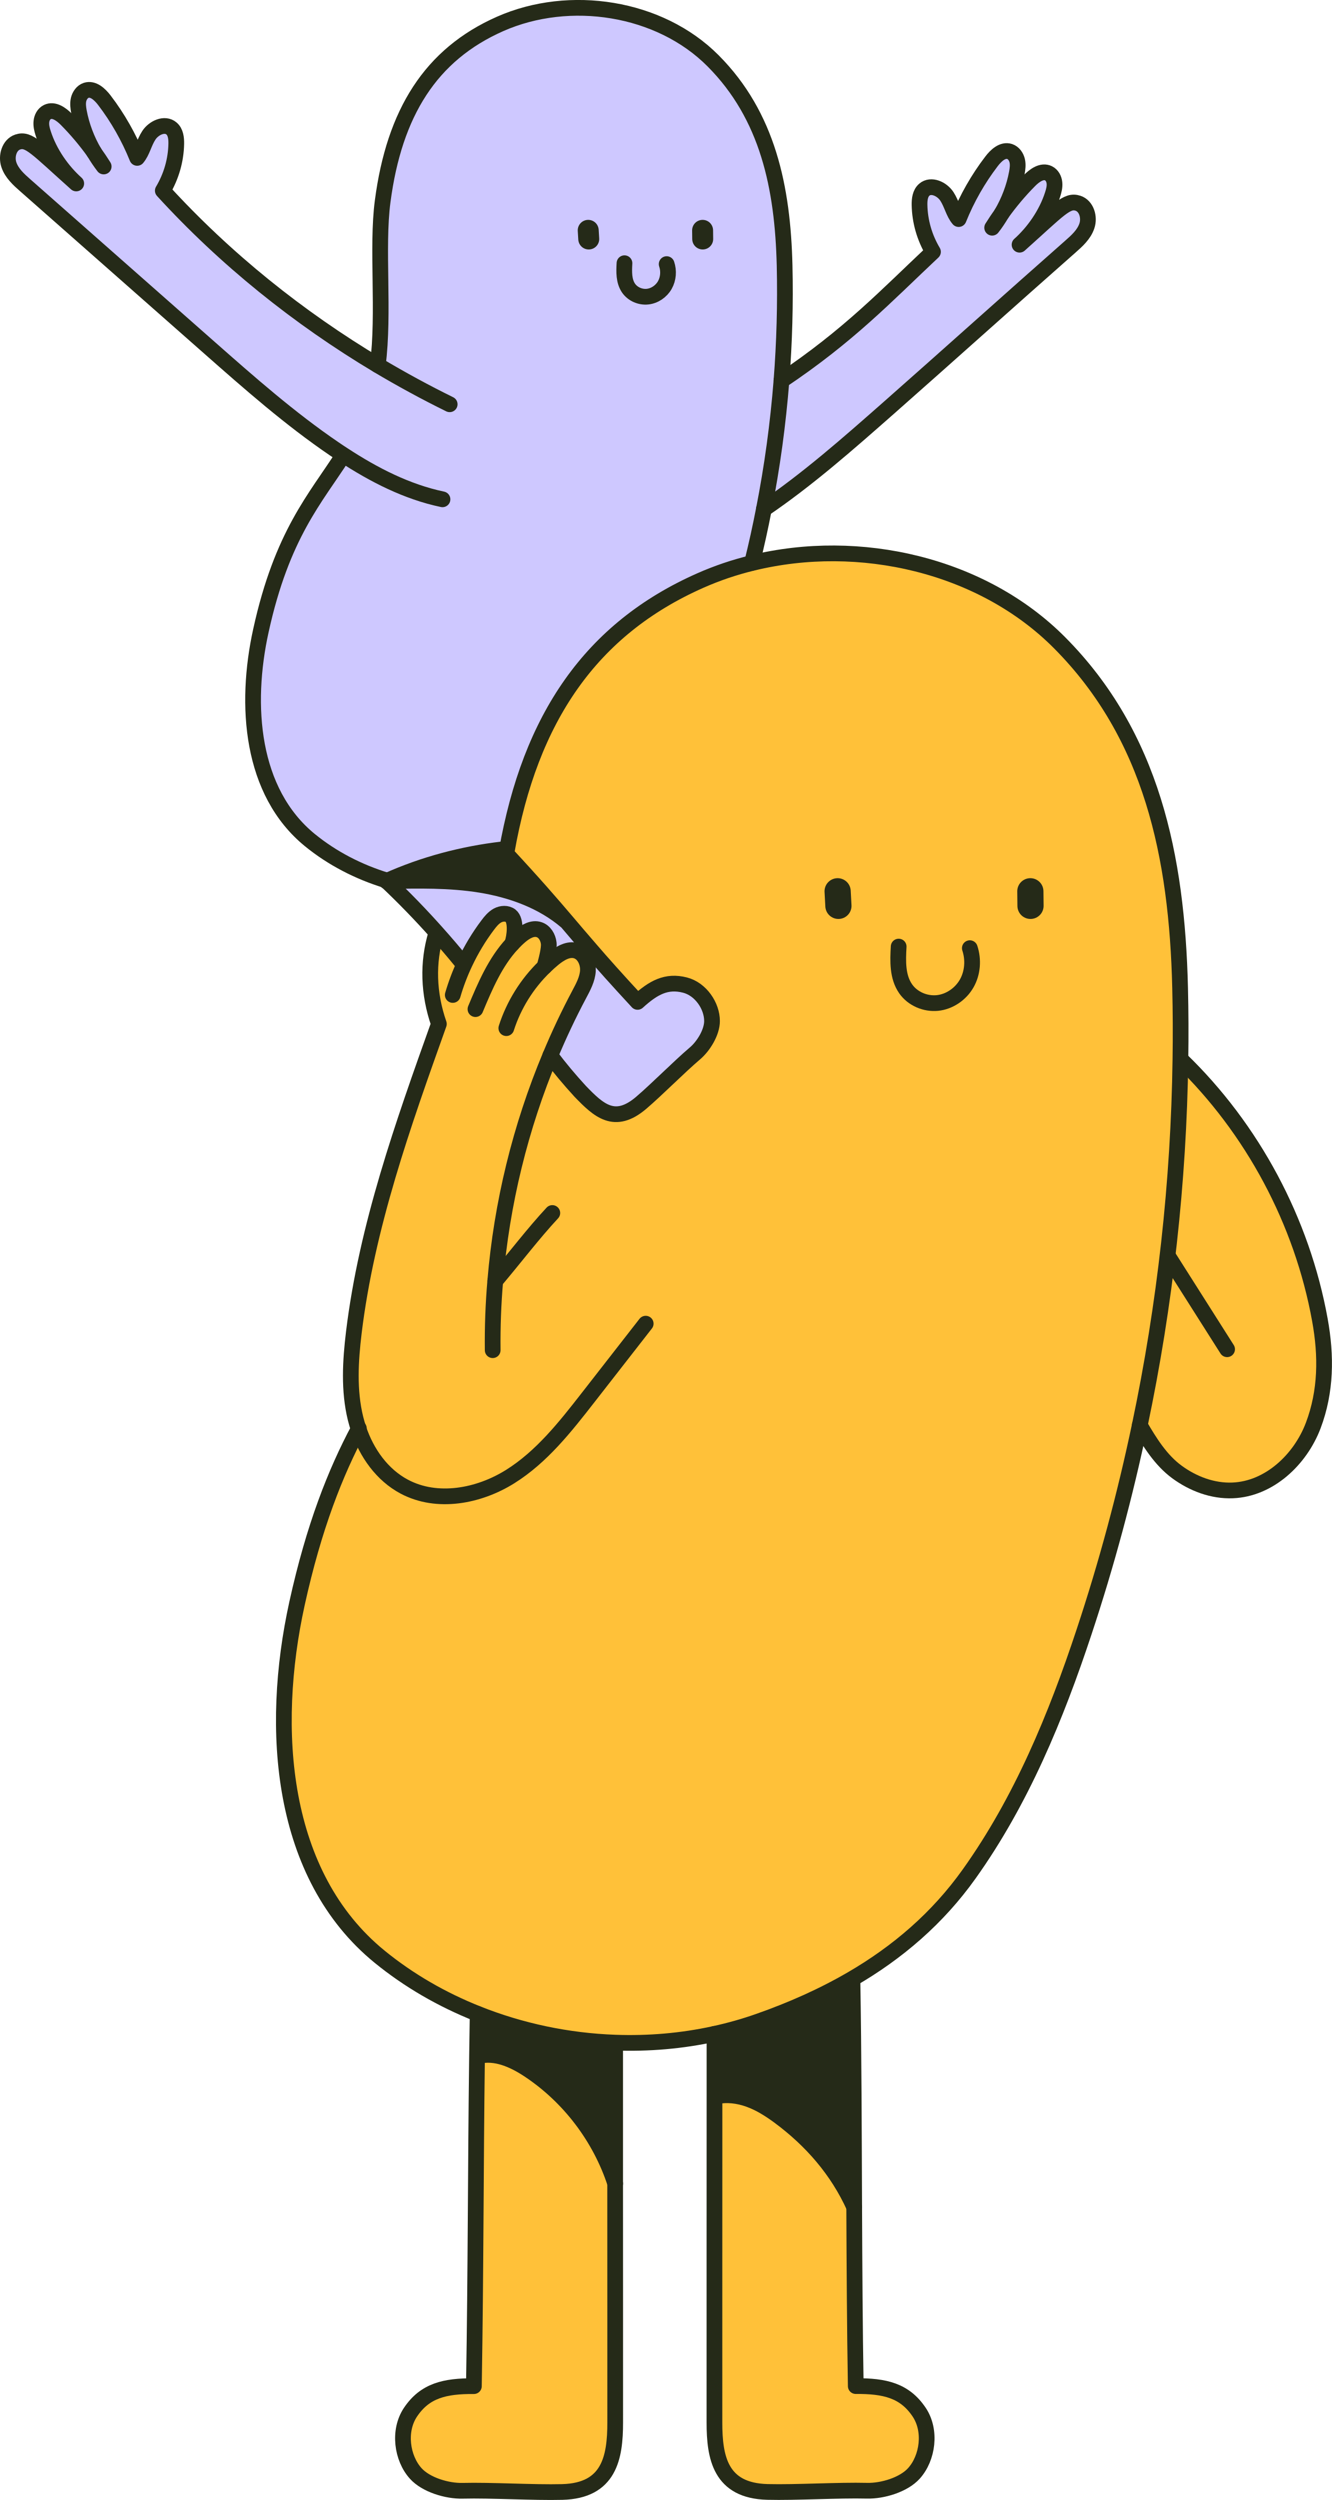 <?xml version="1.0" encoding="UTF-8"?><svg id="Layer_1" xmlns="http://www.w3.org/2000/svg" viewBox="0 0 254.21 476.89"><path d="M251.91,251.79c1.25,6.86,1.19,13.63-1.27,20.14-2.47,6.52-8.41,12.1-15.37,12.38-3.81.16-7.59-1.27-10.66-3.53s-5.16-5.62-7.08-8.92h0c4.83-22.95,7.43-46.36,7.75-69.8h.04c13.75,13.27,23.19,30.93,26.59,49.73Z" style="fill:#ffc139; stroke-width:0px;"/><path d="M105.03,201.35c1.78,2.37,3.69,4.64,5.7,6.83,3.55,3.68,6.58,6.49,11.62,2.21,3.06-2.61,7.22-6.84,10.28-9.44,1.64-1.39,3.26-4.03,3.26-6.18,0-2.88-2.15-6.09-5.17-6.86-3.53-.9-6.03.47-9.04,3.21-3.97-4.29-6.72-7.37-9.01-10.03-1.65-1.89-3.06-3.57-4.53-5.29-2.93-3.44-6.07-7.08-11.69-13.13l.25-.23c4.48-25.49,16.08-42.47,36.99-51.7,3.17-1.4,6.48-2.52,9.86-3.34,20.46-5.01,43.88.36,58.65,15.2,17.65,17.73,22.42,40.8,23.02,65.81.11,4.55.14,9.1.06,13.65-.32,23.45-2.92,46.86-7.75,69.8-2.8,13.33-6.34,26.5-10.63,39.43-5.37,16.22-11.98,32.22-21.9,46.14-6.06,8.52-13.7,15.03-22.42,20.1-5.53,3.22-11.48,5.86-17.74,8.06-2.78.98-5.62,1.78-8.48,2.4-6.24,1.37-12.63,1.9-18.96,1.67-9.06-.32-18.01-2.22-26.25-5.5-6.83-2.71-13.17-6.38-18.7-10.89-19.02-15.51-21.03-43.39-15.77-67.36,3.24-14.72,7.36-25.05,11.76-33.31-.22-.67-.42-1.34-.58-2.01-1.31-5.34-.99-10.95-.32-16.41,2.46-20.24,9.37-39.64,16.23-58.84-2.02-5.79-2.18-11.75-.54-17.17l.19-.16c1.62,1.81,3.19,3.65,4.72,5.53l.61.16c1.2-2.54,2.65-4.95,4.34-7.2.53-.71,1.11-1.41,1.88-1.84s1.8-.49,2.5.05c1.15.9.79,4,.29,5.37.47-.51.98-1.01,1.52-1.47,1.01-.87,2.35-1.67,3.62-1.25,1.06.34,1.71,1.46,1.84,2.56.14,1.1-.53,3.45-.81,4.53.56-.54,1.13-1.07,1.74-1.56,1.23-1.01,2.78-1.96,4.31-1.5.36.11.68.29.96.53.9.77,1.36,2.09,1.28,3.31-.1,1.6-.9,3.05-1.64,4.46-2.02,3.81-3.87,7.71-5.53,11.69Z" style="fill:#ffc139; stroke-width:0px;"/><path d="M205.74,38.77c1.63.54,2.24,2.69,1.69,4.32-.54,1.63-1.89,2.85-3.18,3.98-11.7,10.31-22.97,20.45-34.67,30.77-7.67,6.75-15.35,13.53-23.8,19.28h0c1.59-8.09,2.7-16.27,3.35-24.5h0c12.95-8.68,19.9-16.1,28.93-24.58-1.61-2.69-2.51-5.8-2.57-8.94-.02-1.06.12-2.24.92-2.92,1.28-1.1,3.37-.14,4.3,1.28s1.25,3.16,2.25,4.33c1.58-3.93,3.7-7.65,6.27-11.01.85-1.12,2.12-2.31,3.46-1.88.75.25,1.26.98,1.44,1.75s.07,1.58-.07,2.35c-.51,2.74-1.52,5.37-2.91,7.75-.64.88-1.24,1.77-1.81,2.69.66-.85,1.26-1.74,1.81-2.69,1.6-2.23,3.37-4.34,5.31-6.3.98-.99,2.39-2.01,3.64-1.39.67.33,1.06,1.08,1.13,1.82.08.74-.11,1.49-.34,2.2-1.22,3.83-3.69,7.25-6.32,9.6,7.63-6.82,9.02-8.61,11.16-7.91Z" style="fill:#cec8ff; stroke-width:0px;"/><path d="M175.42,460.15c2.37,3.53,1.63,8.75-.99,11.67-1.96,2.19-6.01,3.39-8.94,3.32-5.48-.14-13.55.37-19.03.23-9.01-.23-10.11-6.6-10.11-13.26,0-20.79.02-41.43.01-62.17h.2c2.12-.49,4.36-.2,6.41.54,2.05.74,3.9,1.91,5.66,3.2,6.23,4.6,11.21,10.32,14.4,17.37.05,11.46.11,22.89.3,34.13,5.55-.03,9.33.85,12.1,4.97Z" style="fill:#ffc139; stroke-width:0px;"/><path d="M162.7,377.73c.24,14.25.27,28.8.33,43.32-3.19-7.05-8.18-12.77-14.4-17.37-1.75-1.29-3.61-2.46-5.66-3.2-2.04-.74-4.29-1.03-6.41-.54h-.2v-11.95c2.87-.62,5.7-1.42,8.48-2.4,6.26-2.2,12.21-4.84,17.74-8.06l.12.2Z" style="fill:#252a18; stroke-width:0px;"/><path d="M65.53,86.79c-.6-.38-1.18-.78-1.76-1.17-8.44-5.75-16.14-12.53-23.8-19.28-11.7-10.32-23.4-20.63-35.1-30.94-1.29-1.13-2.63-2.35-3.18-3.98-.54-1.63.06-3.78,1.7-4.32,2.13-.7,3.52,1.09,11.16,7.91-2.63-2.35-5.1-5.77-6.32-9.6-.23-.71-.41-1.46-.33-2.2.08-.75.47-1.49,1.13-1.82,1.25-.62,2.66.4,3.64,1.39,1.93,1.95,3.7,4.04,5.29,6.27.55.95,1.17,1.86,1.83,2.72-.58-.93-1.19-1.83-1.83-2.72-1.38-2.37-2.39-4.99-2.9-7.72-.14-.78-.25-1.58-.07-2.35.18-.77.69-1.5,1.45-1.75,1.33-.43,2.6.77,3.46,1.88,2.57,3.37,4.68,7.08,6.27,11.01.99-1.16,1.31-2.91,2.24-4.33.94-1.41,3.02-2.38,4.31-1.28.8.69.93,1.87.91,2.92-.06,3.13-.95,6.25-2.57,8.94,11.95,13.06,25.85,24.24,41.03,33.3,1.29-10.03-.24-22.4.93-31.26,2.22-16.89,9.17-27.99,22.42-33.84,13.24-5.85,30.42-3.23,40.64,7.04,10.47,10.51,13.3,24.2,13.65,39.03.18,7.34-.03,14.68-.6,21.99h0c-.64,8.22-1.76,16.4-3.35,24.5-.66,3.44-1.42,6.86-2.26,10.25v.03c-3.38.82-6.69,1.94-9.86,3.34-20.9,9.23-32.51,26.21-36.99,51.7l-.25.23c-.19-.21-.4-.43-.6-.64-7.56.89-15.01,2.85-22.01,6l-.02-.05c-5.42-1.65-10.45-4.26-14.68-7.71-11.28-9.2-12.47-25.73-9.35-39.95,4.04-18.41,10.44-25.22,15.69-33.44l.05-.08Z" style="fill:#cec8ff; stroke-width:0px;"/><path d="M135.89,194.77c0,2.15-1.62,4.79-3.26,6.18-3.05,2.61-7.22,6.84-10.28,9.44-5.03,4.29-8.07,1.48-11.62-2.21-2.01-2.19-3.92-4.46-5.7-6.83,1.66-3.98,3.51-7.89,5.53-11.69.75-1.41,1.54-2.87,1.64-4.46.07-1.22-.38-2.54-1.28-3.31l1.74-.8c2.3,2.65,5.05,5.74,9.01,10.03,3.02-2.74,5.51-4.11,9.04-3.21,3.02.77,5.17,3.98,5.17,6.86Z" style="fill:#cec8ff; stroke-width:0px;"/><path d="M117.4,416.52c0,15.07.02,29.94.01,45.58,0,6.66-1.1,13.03-10.11,13.26-5.48.14-13.55-.37-19.03-.23-2.93.07-6.98-1.13-8.94-3.32-2.63-2.92-3.36-8.14-.99-11.67,2.76-4.12,6.55-5.01,12.1-4.97.38-22.74.32-41.14.6-62.94h.12c3.39-.9,6.94.72,9.86,2.67,7.67,5.11,13.54,12.86,16.4,21.62Z" style="fill:#ffc139; stroke-width:0px;"/><path d="M117.4,389.74c0,9.13,0,17.99,0,26.79-2.85-8.76-8.73-16.51-16.4-21.62-2.92-1.95-6.47-3.57-9.86-2.67h-.12c.03-2.64.07-5.32.12-8.08h0c8.24,3.28,17.19,5.18,26.25,5.49v.09Z" style="fill:#252a18; stroke-width:0px;"/><path d="M112.66,181.09l-1.74.8c-.28-.23-.6-.42-.96-.53-1.52-.45-3.08.5-4.31,1.5-.6.49-1.18,1.02-1.74,1.56.29-1.08.95-3.42.81-4.53-.13-1.1-.78-2.22-1.84-2.56-1.27-.42-2.61.38-3.62,1.25-.54.46-1.04.95-1.52,1.47.5-1.37.86-4.48-.29-5.37-.69-.54-1.73-.47-2.5-.05s-1.35,1.13-1.88,1.84c-1.69,2.24-3.14,4.66-4.34,7.2l-.61-.16c-1.53-1.88-3.1-3.72-4.72-5.53-3.06-3.44-6.27-6.75-9.62-9.92,5.99-.13,12.02-.25,17.94.71,5.94.97,11.83,3.1,16.4,7.02h0c1.47,1.72,2.89,3.39,4.53,5.29Z" style="fill:#cec8ff; stroke-width:0px;"/><path d="M108.13,175.8h0c-4.57-3.91-10.45-6.04-16.4-7.01-5.92-.96-11.95-.84-17.94-.71l-.03-.03s.05-.02.06-.03c7-3.15,14.45-5.11,22.01-6,.2.21.4.43.6.64,5.62,6.06,8.76,9.7,11.69,13.13Z" style="fill:#252a18; stroke-width:0px;"/><path d="M68.49,272.49s-.03.06-.05.1c-4.4,8.26-8.52,18.59-11.76,33.31-5.26,23.96-3.25,51.85,15.77,67.36,5.53,4.51,11.87,8.18,18.7,10.89,8.24,3.28,17.19,5.18,26.25,5.5,6.33.23,12.72-.3,18.96-1.67,2.87-.62,5.7-1.42,8.48-2.4,6.26-2.2,12.21-4.84,17.74-8.06,8.72-5.07,16.36-11.58,22.42-20.1,9.92-13.92,16.53-29.92,21.9-46.14,4.29-12.93,7.83-26.1,10.63-39.43,4.83-22.95,7.43-46.36,7.75-69.8.07-4.55.05-9.1-.06-13.65-.6-25.01-5.38-48.08-23.02-65.81-14.77-14.85-38.19-20.21-58.65-15.2-3.39.82-6.69,1.94-9.86,3.34-20.9,9.23-32.51,26.21-36.99,51.7" style="fill:none; stroke:#252a18; stroke-linecap:round; stroke-linejoin:round; stroke-width:3px;"/><path d="M65.48,86.87c-5.26,8.22-11.65,15.03-15.69,33.44-3.13,14.22-1.93,30.75,9.35,39.95,4.23,3.45,9.26,6.06,14.68,7.71" style="fill:none; stroke:#252a18; stroke-linecap:round; stroke-linejoin:round; stroke-width:3px;"/><path d="M149.14,72.62c.57-7.32.77-14.66.6-21.99-.36-14.83-3.18-28.52-13.65-39.03-10.21-10.27-27.39-12.89-40.64-7.04-13.25,5.85-20.2,16.95-22.42,33.84-1.17,8.86.36,21.23-.93,31.26" style="fill:none; stroke:#252a18; stroke-linecap:round; stroke-linejoin:round; stroke-width:3px;"/><path d="M143.53,107.37c.84-3.4,1.6-6.82,2.26-10.25,1.59-8.09,2.7-16.27,3.35-24.5" style="fill:none; stroke:#252a18; stroke-linecap:round; stroke-linejoin:round; stroke-width:3px;"/><path d="M105.03,201.35c1.78,2.37,3.69,4.64,5.7,6.83,3.55,3.68,6.58,6.49,11.62,2.21,3.06-2.61,7.22-6.84,10.28-9.44,1.64-1.39,3.26-4.03,3.26-6.18,0-2.88-2.15-6.09-5.17-6.86-3.53-.9-6.03.47-9.04,3.21-3.97-4.29-6.72-7.37-9.01-10.03-1.65-1.89-3.06-3.57-4.53-5.29-2.93-3.44-6.07-7.08-11.69-13.13-.19-.21-.4-.43-.6-.64-7.56.89-15.01,2.85-22.01,6-.02.01-.05.02-.06.03-.02,0-.04.02-.06.03h.08c5.99-.13,12.02-.25,17.94.71,5.94.97,11.83,3.1,16.4,7.02" style="fill:none; stroke:#252a18; stroke-linecap:round; stroke-linejoin:round; stroke-width:3px;"/><path d="M191.16,40.75c1.6-2.23,3.37-4.34,5.31-6.3.98-.99,2.39-2.01,3.64-1.39.67.33,1.06,1.08,1.13,1.82.08.74-.11,1.49-.34,2.2-1.22,3.83-3.69,7.25-6.32,9.6,7.63-6.82,9.02-8.61,11.16-7.91,1.63.54,2.24,2.69,1.69,4.32-.54,1.63-1.89,2.85-3.18,3.98-11.7,10.31-22.97,20.45-34.67,30.77-7.67,6.75-15.35,13.53-23.8,19.28" style="fill:none; stroke:#252a18; stroke-linecap:round; stroke-linejoin:round; stroke-width:3px;"/><path d="M191.16,40.75c-.54.94-1.15,1.84-1.81,2.69.57-.91,1.17-1.81,1.81-2.69Z" style="fill:none; stroke:#252a18; stroke-linecap:round; stroke-linejoin:round; stroke-width:3px;"/><path d="M149.13,72.62h0c12.95-8.68,19.9-16.1,28.93-24.58-1.61-2.69-2.51-5.8-2.57-8.94-.02-1.06.12-2.24.92-2.92,1.28-1.1,3.37-.14,4.3,1.28s1.25,3.16,2.25,4.33c1.58-3.93,3.7-7.65,6.27-11.01.85-1.12,2.12-2.31,3.46-1.88.75.25,1.26.98,1.44,1.75s.07,1.58-.07,2.35c-.51,2.74-1.52,5.37-2.91,7.75" style="fill:none; stroke:#252a18; stroke-linecap:round; stroke-linejoin:round; stroke-width:3px;"/><path d="M136.36,387.98v11.95c0,20.74-.02,41.38-.01,62.17,0,6.66,1.1,13.03,10.11,13.26,5.48.14,13.55-.37,19.03-.23,2.93.07,6.98-1.13,8.94-3.32,2.63-2.92,3.36-8.14.99-11.67-2.76-4.12-6.54-5.01-12.1-4.97-.19-11.24-.25-22.67-.3-34.13-.06-14.51-.09-29.07-.33-43.32" style="fill:none; stroke:#252a18; stroke-linecap:round; stroke-linejoin:round; stroke-width:3px;"/><path d="M117.4,389.74c0,9.13,0,17.99,0,26.79,0,15.07.02,29.94.01,45.58,0,6.66-1.1,13.03-10.11,13.26-5.48.14-13.55-.37-19.03-.23-2.93.07-6.98-1.13-8.94-3.32-2.63-2.92-3.36-8.14-.99-11.67,2.76-4.12,6.55-5.01,12.1-4.97.38-22.74.32-41.14.6-62.94.03-2.64.07-5.32.12-8.08" style="fill:none; stroke:#252a18; stroke-linecap:round; stroke-linejoin:round; stroke-width:3px;"/><path d="M225.31,202.06c13.75,13.27,23.19,30.93,26.59,49.73,1.25,6.86,1.19,13.63-1.27,20.14-2.47,6.52-8.41,12.1-15.37,12.38-3.81.16-7.59-1.27-10.66-3.53s-5.16-5.62-7.08-8.92" style="fill:none; stroke:#252a18; stroke-linecap:round; stroke-linejoin:round; stroke-width:3px;"/><path d="M234.19,257.38c-3.77-5.95-7.56-11.9-11.33-17.85" style="fill:none; stroke:#252a18; stroke-linecap:round; stroke-linejoin:round; stroke-width:3px;"/><path d="M91.15,392.24c3.39-.9,6.94.72,9.86,2.67,7.67,5.11,13.54,12.86,16.4,21.62t0,.01" style="fill:none; stroke:#252a18; stroke-linecap:round; stroke-linejoin:round; stroke-width:3px;"/><path d="M136.56,399.93c2.12-.49,4.36-.2,6.41.54,2.05.74,3.9,1.91,5.66,3.2,6.23,4.6,11.21,10.32,14.4,17.37" style="fill:none; stroke:#252a18; stroke-linecap:round; stroke-linejoin:round; stroke-width:3px;"/><path d="M185.09,180.87c.73,2.21.55,4.72-.6,6.74s-3.28,3.48-5.58,3.72c-2.32.23-4.74-.8-6.07-2.71-1.59-2.28-1.49-5.28-1.33-8.05" style="fill:none; stroke:#252a18; stroke-linecap:round; stroke-linejoin:round; stroke-width:3px;"/><path d="M160.01,172.8c-.05-.93-.1-1.85-.15-2.78" style="fill:none; stroke:#252a18; stroke-linecap:round; stroke-linejoin:round; stroke-width:5px;"/><path d="M196.67,172.8c0-.93-.02-1.85-.03-2.78" style="fill:none; stroke:#252a18; stroke-linecap:round; stroke-linejoin:round; stroke-width:5px;"/><path d="M94.03,257.56c-.05-4.41.11-8.82.49-13.22,1.23-14.76,4.79-29.33,10.51-42.99,1.66-3.98,3.51-7.89,5.53-11.69.75-1.41,1.54-2.87,1.64-4.46.07-1.22-.38-2.54-1.28-3.31-.28-.23-.6-.42-.96-.53-1.52-.45-3.08.5-4.31,1.5-.6.49-1.18,1.02-1.74,1.56-3.33,3.23-5.86,7.28-7.28,11.71" style="fill:none; stroke:#252a18; stroke-linecap:round; stroke-linejoin:round; stroke-width:3px;"/><path d="M103.91,184.43c.29-1.08.95-3.42.81-4.53-.13-1.1-.78-2.22-1.84-2.56-1.27-.42-2.61.38-3.62,1.25-.54.46-1.04.95-1.52,1.47-3.22,3.47-5.16,8.03-7,12.44" style="fill:none; stroke:#252a18; stroke-linecap:round; stroke-linejoin:round; stroke-width:3px;"/><path d="M97.74,180.06c.5-1.37.86-4.48-.29-5.37-.69-.54-1.73-.47-2.5-.05s-1.35,1.13-1.88,1.84c-1.69,2.24-3.14,4.66-4.34,7.2-.93,1.97-1.71,4.01-2.32,6.12" style="fill:none; stroke:#252a18; stroke-linecap:round; stroke-linejoin:round; stroke-width:3px;"/><path d="M88.13,183.53c-1.53-1.88-3.1-3.72-4.72-5.53-3.06-3.44-6.27-6.75-9.62-9.92l-.03-.03" style="fill:none; stroke:#252a18; stroke-linecap:round; stroke-linejoin:round; stroke-width:3px;"/><path d="M83.22,178.16c-1.64,5.42-1.48,11.38.54,17.17-6.86,19.2-13.77,38.6-16.23,58.84-.66,5.46-.99,11.07.32,16.41.17.67.36,1.34.58,2.01,1.55,4.59,4.49,8.76,8.74,11.01,6.26,3.32,14.2,1.83,20.2-1.93,6.01-3.76,10.49-9.46,14.85-15.05,3.66-4.71,7.34-9.41,11.01-14.12" style="fill:none; stroke:#252a18; stroke-linecap:round; stroke-linejoin:round; stroke-width:3px;"/><path d="M94.52,244.35c3.87-4.58,7.21-9,10.89-12.96" style="fill:none; stroke:#252a18; stroke-linecap:round; stroke-linejoin:round; stroke-width:3px;"/><path d="M127.23,50.38c.44,1.3.33,2.8-.35,4-.68,1.2-1.95,2.07-3.31,2.21-1.37.14-2.81-.48-3.6-1.61-.94-1.35-.88-3.13-.79-4.77" style="fill:none; stroke:#252a18; stroke-linecap:round; stroke-linejoin:round; stroke-width:3px;"/><path d="M112.36,45.59c-.03-.55-.06-1.1-.1-1.65" style="fill:none; stroke:#252a18; stroke-linecap:round; stroke-linejoin:round; stroke-width:4px;"/><path d="M134.11,45.59c0-.55-.01-1.1-.02-1.65" style="fill:none; stroke:#252a18; stroke-linecap:round; stroke-linejoin:round; stroke-width:4px;"/><path d="M17.96,29.04c-1.59-2.22-3.36-4.32-5.29-6.27-.98-.99-2.39-2.01-3.64-1.39-.67.33-1.06,1.08-1.13,1.82-.08.74.1,1.49.33,2.2,1.22,3.83,3.69,7.25,6.32,9.6-7.64-6.82-9.03-8.61-11.16-7.91-1.63.54-2.24,2.69-1.7,4.32.54,1.63,1.89,2.85,3.18,3.98,11.7,10.31,23.4,20.62,35.1,30.94,7.66,6.75,15.35,13.53,23.8,19.28.58.4,1.17.79,1.76,1.17,5.83,3.81,12.11,7.04,18.92,8.47" style="fill:none; stroke:#252a18; stroke-linecap:round; stroke-linejoin:round; stroke-width:3px;"/><path d="M17.96,29.04c.55.95,1.17,1.86,1.83,2.72-.58-.93-1.19-1.83-1.83-2.72Z" style="fill:none; stroke:#252a18; stroke-linecap:round; stroke-linejoin:round; stroke-width:3px;"/><path d="M85.82,77.12c-4.68-2.3-9.25-4.79-13.72-7.45h0c-15.18-9.07-29.09-20.25-41.03-33.3,1.61-2.69,2.51-5.8,2.57-8.94.02-1.06-.11-2.24-.91-2.92-1.29-1.1-3.37-.14-4.31,1.28-.93,1.41-1.25,3.16-2.24,4.33-1.59-3.93-3.7-7.65-6.27-11.01-.86-1.12-2.13-2.31-3.46-1.88-.75.25-1.26.98-1.45,1.75-.18.77-.07,1.58.07,2.35.51,2.72,1.52,5.35,2.9,7.72" style="fill:none; stroke:#252a18; stroke-linecap:round; stroke-linejoin:round; stroke-width:3px;"/></svg>